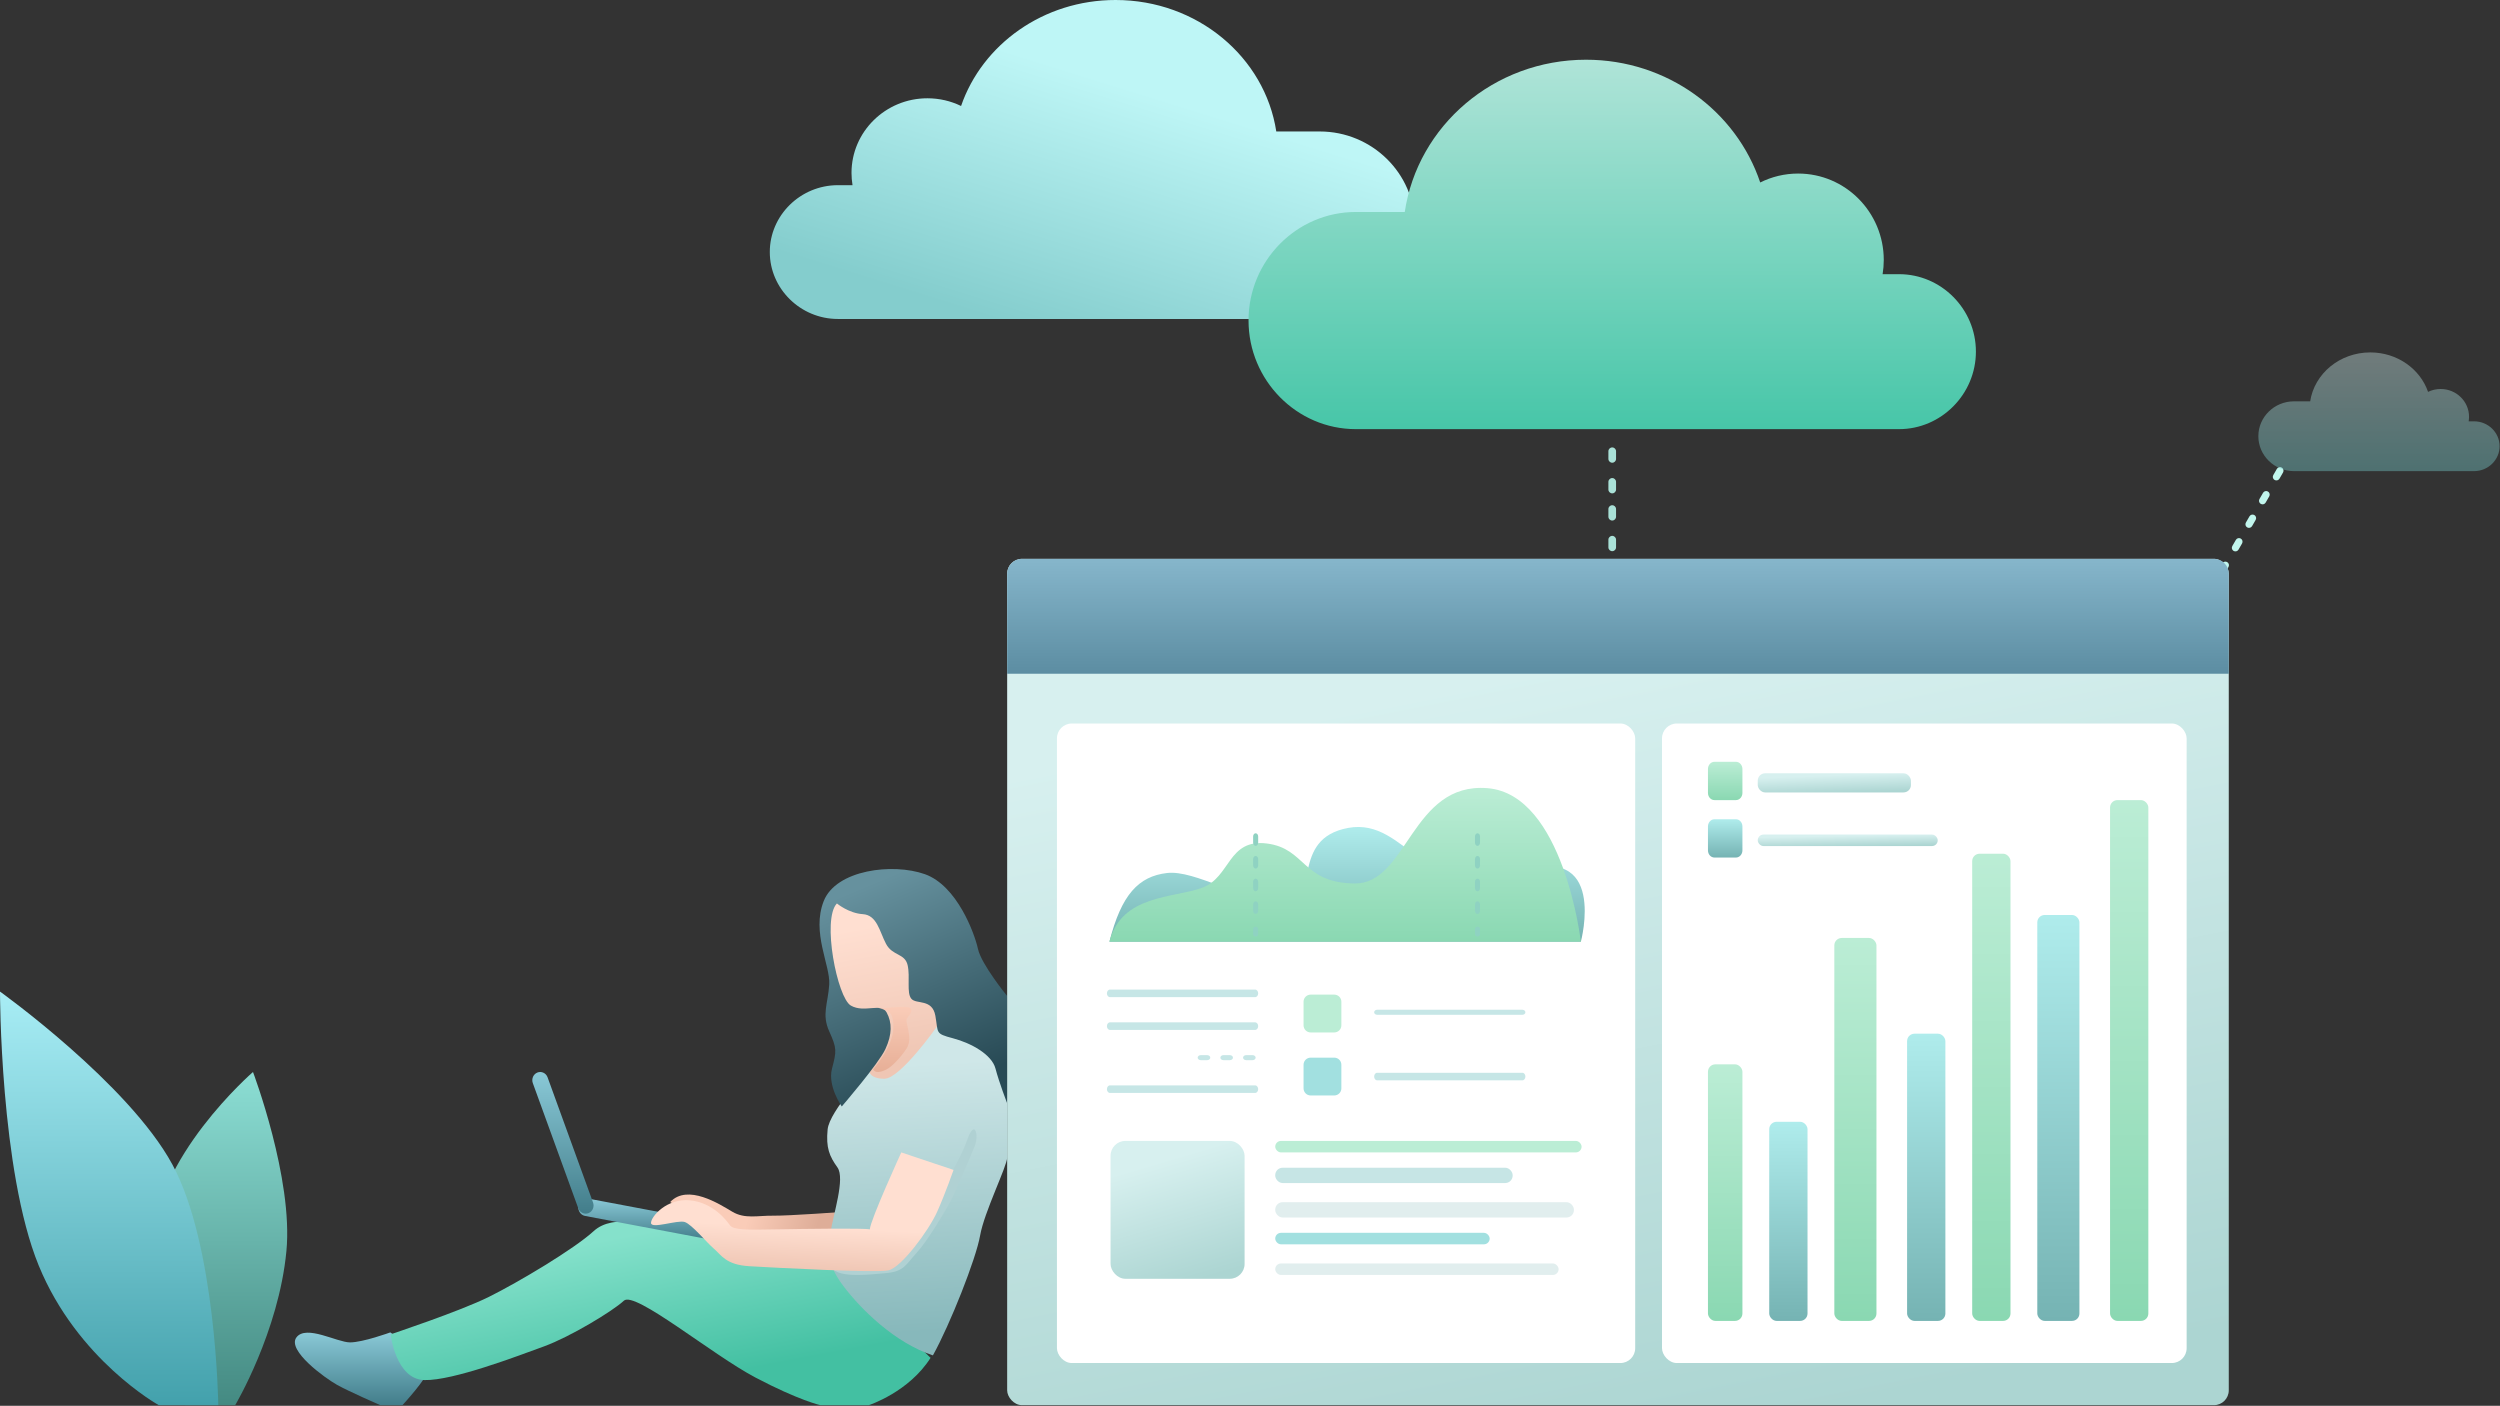 <svg width="674" height="379" viewBox="0 0 674 379" fill="none" xmlns="http://www.w3.org/2000/svg">
<rect x="0" y="0" width="674" height="379" fill="#333333" stroke="none"/>
<path d="M605.492 140.875C605.226 141.335 605.384 141.925 605.845 142.191C606.305 142.457 606.895 142.299 607.161 141.838L608.125 140.169C608.391 139.709 608.233 139.119 607.772 138.853C607.311 138.587 606.722 138.745 606.456 139.206L605.492 140.875Z" fill="#C1F6ED"/>
<path d="M609.506 135.849C609.967 136.115 610.557 135.957 610.823 135.496L611.786 133.827C612.052 133.366 611.894 132.777 611.434 132.511C610.973 132.245 610.383 132.403 610.117 132.863L609.154 134.532C608.888 134.993 609.046 135.583 609.506 135.849Z" fill="#C1F6ED"/>
<path d="M613.231 129.398C613.691 129.664 614.281 129.506 614.547 129.045L615.51 127.376C615.776 126.916 615.618 126.326 615.158 126.06C614.697 125.794 614.107 125.952 613.841 126.413L612.878 128.082C612.612 128.542 612.77 129.132 613.231 129.398Z" fill="#C1F6ED"/>
<path d="M601.83 147.217C601.564 147.678 601.722 148.267 602.183 148.533C602.643 148.799 603.233 148.641 603.499 148.181L604.463 146.512C604.729 146.051 604.571 145.461 604.11 145.195C603.649 144.929 603.06 145.087 602.794 145.548L601.83 147.217Z" fill="#C1F6ED"/>
<path d="M598.168 153.559C597.902 154.02 598.06 154.61 598.521 154.876C598.982 155.141 599.571 154.983 599.837 154.523L600.801 152.854C601.067 152.393 600.909 151.803 600.448 151.537C599.988 151.272 599.398 151.43 599.132 151.89L598.168 153.559Z" fill="#C1F6ED"/>
<path d="M250.034 26.498C253.291 26.498 256.371 27.245 259.105 28.576C264.814 11.979 281.301 0 300.753 0C322.785 0 341.013 15.376 344.085 35.444H355.789C369.925 35.444 381.438 46.792 381.438 60.689V60.709C381.438 74.606 369.925 85.995 355.789 85.995H313.765H291.646H225.903C215.823 85.995 207.537 77.857 207.537 67.948V67.944C207.537 58.034 215.823 49.923 225.903 49.923H229.839C229.661 48.78 229.567 47.745 229.567 46.626C229.567 35.514 238.731 26.498 250.034 26.498Z" fill="url(#paint0_linear)"/>
<path d="M229.2 332.311L227.814 326.685C227.814 326.685 212.798 327.8 208.526 327.747C204.251 327.693 200.845 328.703 197.438 326.685C194.032 324.668 185.398 319.068 180.676 324.071C185.714 326.739 188.602 331.409 202.174 331.992C215.744 332.577 229.2 332.311 229.2 332.311Z" fill="url(#paint1_linear)"/>
<path d="M102.526 378.831H108.501C108.501 378.831 115.297 371.483 115.625 369.023C115.954 366.563 105.23 359.215 105.23 359.215C105.23 359.215 97.845 361.912 94.363 361.912C90.88 361.912 82.54 357.055 79.919 360.562C77.3 364.07 87.621 371.546 90.895 373.373C94.169 375.2 102.526 378.831 102.526 378.831Z" fill="url(#paint2_linear)"/>
<path d="M146.654 362.991C153.717 360.42 165.259 353.436 168.188 350.675C171.116 347.913 191.96 365.218 203.675 371.386C215.389 377.554 221.168 378.831 221.168 378.831H234.231C234.231 378.831 245.035 375.327 250.882 366.075C239.504 354.938 224.369 341.167 224.369 341.167C224.369 341.167 187.81 330.779 181.78 330.608C175.751 330.436 165.423 326.999 160.083 331.887C154.743 336.776 139.76 345.683 131.836 349.624C123.911 353.565 105.309 359.733 105.309 359.733C105.309 359.733 106.687 371.898 114.439 372.069C122.193 372.243 139.592 365.561 146.654 362.991Z" fill="url(#paint3_linear)"/>
<path d="M234.873 291.902C239.923 292.927 248.709 290.057 252.357 284.361C256.004 278.663 262.109 274.038 257.467 265.837C252.824 257.635 233.709 239.258 226.326 241.747C226.326 241.747 222.052 242.772 221.975 248.995C221.898 255.219 224.306 270.082 228.035 273.01C231.764 275.94 229.823 290.878 234.873 291.902Z" fill="url(#paint4_linear)"/>
<path d="M223.129 304.485C222.641 309.468 223.618 311.725 225.771 314.733C227.925 317.742 224.598 327.426 223.913 332.314C223.228 337.203 222.739 340.588 227.436 346.793C232.133 352.998 241.237 362.025 251.513 365.409C256.114 357.135 263.16 339.343 264.236 333.101C265.312 326.861 271.53 314.341 271.53 312.094C271.53 311.494 271.53 296.738 271.53 296.738C271.53 296.738 271.195 274.624 252.592 276.766C252.592 276.766 242.729 290.834 238.414 290.834C234.099 290.834 234.248 288.351 234.248 288.351C234.248 288.351 223.618 299.501 223.129 304.485Z" fill="url(#paint5_linear)"/>
<path d="M245.687 269.245C247.017 270.863 251.343 269.163 252.176 273.855C253.009 278.546 252.011 278.624 256.917 279.918C261.826 281.212 267.385 284.284 268.383 288.086C269.381 291.887 271.53 297.467 271.53 297.467V268.522C271.53 268.522 264.572 260.023 263.657 255.818C262.741 251.612 258 238.753 249.349 235.679C240.698 232.605 225.391 234.466 222.064 242.959C218.737 251.45 223.895 260.266 223.562 265.442C223.23 270.618 221.483 273.449 223.562 278.058C225.642 282.667 225.559 283.314 224.311 288.086C223.062 292.858 226.941 298.301 226.941 298.301C226.941 298.301 236.872 286.792 238.703 282.83C240.534 278.868 240.534 275.713 239.036 272.962C237.538 270.212 233.047 273.206 229.386 271.102C225.726 268.998 221.538 247.817 225.629 243.569C225.629 243.569 228.797 246.216 232.625 246.457C236.452 246.7 237.12 251.136 238.869 254.452C240.615 257.767 243.944 256.953 244.693 260.188C245.436 263.425 244.356 267.628 245.687 269.245Z" fill="url(#paint6_linear)"/>
<path d="M484.783 46.79C481.11 46.79 477.637 47.654 474.554 49.196C468.116 29.973 449.524 16.101 427.589 16.101C402.745 16.101 382.189 33.908 378.725 57.15H365.527C349.587 57.15 336.604 70.293 336.604 86.387V86.41C336.604 102.504 349.587 115.695 365.527 115.695H412.915H437.859H511.995C523.361 115.695 532.704 106.27 532.704 94.793V94.789C532.704 83.312 523.361 73.919 511.995 73.919H507.555C507.757 72.595 507.863 71.396 507.863 70.1C507.863 57.231 497.529 46.79 484.783 46.79Z" fill="url(#paint7_linear)"/>
<path d="M192.593 334.402C193.77 334.624 194.896 333.749 195.099 332.455C195.301 331.162 194.504 329.924 193.327 329.702L158.435 323.114C157.258 322.892 156.131 323.767 155.929 325.061C155.727 326.354 156.523 327.592 157.7 327.814L192.593 334.402Z" fill="url(#paint8_linear)"/>
<path d="M158.652 327.067C159.747 326.636 160.304 325.352 159.89 324.213L147.626 290.44C147.212 289.301 145.978 288.721 144.883 289.152C143.788 289.582 143.231 290.866 143.645 292.005L155.91 325.779C156.324 326.918 157.558 327.498 158.652 327.067Z" fill="url(#paint9_linear)"/>
<path d="M77.219 337.266C79.074 317.722 68.206 289.009 68.206 289.009C68.206 289.009 41.297 312.335 41.297 335.872C41.297 359.41 49.946 378.831 49.946 378.831H63.408C63.408 378.831 75.147 359.081 77.219 337.266Z" fill="url(#paint10_linear)"/>
<path d="M58.849 378.831C58.849 378.831 58.285 335.695 46.459 313.918C34.633 292.142 0 267.328 0 267.328C0 267.328 -7.28343e-07 315.638 10.417 341.139C20.834 366.641 42.797 378.831 42.797 378.831H58.849V378.831Z" fill="url(#paint11_linear)"/>
<path d="M224.88 340.926H224.87V340.961H224.88V340.926Z" fill="#D9D9D9"/>
<path d="M224.233 341.648C225.042 343.281 227.975 343.729 231.203 343.729C233.99 343.729 236.997 343.396 239.043 343.209C243.737 342.78 244.234 340.907 247.174 337.695C250.114 334.483 254.779 326.612 256.215 323.936C257.651 321.258 261.571 311.996 262.787 308.998C263.566 307.075 263.346 304.494 262.537 304.496C262.084 304.496 261.444 305.307 260.69 307.498C258.591 313.602 249.758 327.951 248.377 330.735C246.996 333.52 241.42 338.767 239.431 339.997C237.94 340.921 230.03 341.036 226.164 341.036C224.877 341.036 224.038 341.024 224.038 341.024V341.026C224.042 341.038 224.044 341.049 224.049 341.061C224.104 341.254 224.165 341.449 224.233 341.648Z" fill="#B0D1D3"/>
<path d="M184.591 329.448C186.503 330.069 190.443 334.915 192.472 336.652C194.503 338.391 195.696 341 202.025 341.371C208.353 341.745 236.057 343.235 239.521 342.49C242.984 341.745 250.388 331.765 252.657 326.693C254.925 321.622 257.076 315.41 257.076 315.41L242.984 310.69C242.984 310.69 234.625 328.95 234.505 331.436C232.833 331.063 216.593 331.312 209.189 331.436C201.785 331.561 197.725 331.686 196.77 330.318C195.814 328.952 192.233 324.231 186.022 323.61C179.813 322.989 175.514 327.958 175.514 329.697C175.516 331.434 182.68 328.825 184.591 329.448Z" fill="url(#paint12_linear)"/>
<path d="M235.395 288.304C235.959 289.365 237.401 289.096 238.903 288.371C240.406 287.645 242.834 285.091 244.39 282.715C246.353 279.72 243.755 275.463 244.534 274.514C245.314 273.563 246.758 271.763 244.534 271.512C242.311 271.261 236.94 271.963 236.94 271.963C240.637 272.039 240.902 274.588 240.837 277.175C240.723 281.817 236.523 286.974 235.395 288.304Z" fill="url(#paint13_linear)"/>
<rect x="271.53" y="150.664" width="329.346" height="228.168" rx="4" fill="url(#paint14_linear)"/>
<path d="M271.53 154.664C271.53 152.454 273.321 150.664 275.53 150.664H596.876C599.085 150.664 600.876 152.454 600.876 154.664V181.637H271.53V154.664Z" fill="url(#paint15_linear)"/>
<rect x="284.952" y="195.058" width="155.897" height="172.416" rx="4" fill="white"/>
<rect x="448.076" y="195.058" width="141.443" height="172.416" rx="4" fill="white"/>
<rect x="473.887" y="208.479" width="41.297" height="5.162" rx="2" fill="url(#paint16_linear)"/>
<rect x="473.887" y="224.999" width="48.524" height="3.097" rx="1.549" fill="url(#paint17_linear)"/>
<path d="M468.016 205.382H462.206C461.248 205.382 460.465 206.253 460.465 207.317V213.772C460.465 214.836 461.248 215.707 462.206 215.707H468.016C468.973 215.707 469.757 214.836 469.757 213.772V207.317C469.757 206.253 468.973 205.382 468.016 205.382Z" fill="url(#paint18_linear)"/>
<path d="M468.016 220.869H462.206C461.248 220.869 460.465 221.74 460.465 222.803V229.259C460.465 230.323 461.248 231.193 462.206 231.193H468.016C468.973 231.193 469.757 230.323 469.757 229.259V222.803C469.757 221.74 468.973 220.869 468.016 220.869Z" fill="url(#paint19_linear)"/>
<path d="M408.977 235.396C384.353 244.425 379.466 220.241 363.481 223.202C347.496 226.162 356.464 243.012 345.665 243.012C334.867 243.012 322.269 234.463 314.62 235.363C306.971 236.263 302.32 241.171 299.103 253.877H426.203C426.203 253.877 433.6 226.368 408.977 235.396Z" fill="url(#paint20_linear)"/>
<path d="M401.019 212.489C380.466 210.823 379.485 238.35 365.216 238.184C350.947 238.018 352.122 228.755 341.545 227.408C330.969 226.06 331.808 236.522 324.086 239.346C316.364 242.17 302.32 241.17 299.103 253.877H426.203C426.201 253.877 421.571 214.156 401.019 212.489Z" fill="url(#paint21_linear)"/>
<path d="M338.389 266.791H299.236C298.787 266.791 298.423 267.248 298.423 267.811C298.423 268.373 298.787 268.83 299.236 268.83H338.391C338.839 268.83 339.204 268.373 339.204 267.811C339.202 267.246 338.839 266.791 338.389 266.791Z" fill="#C6E6E6"/>
<path d="M410.437 272.229H371.282C370.833 272.229 370.469 272.533 370.469 272.908C370.469 273.283 370.833 273.588 371.282 273.588H410.437C410.885 273.588 411.25 273.283 411.25 272.908C411.25 272.533 410.885 272.229 410.437 272.229Z" fill="#C6E6E6"/>
<path d="M410.437 289.22H371.282C370.833 289.22 370.469 289.677 370.469 290.24C370.469 290.803 370.833 291.259 371.282 291.259H410.437C410.885 291.259 411.25 290.803 411.25 290.24C411.25 289.675 410.885 289.22 410.437 289.22Z" fill="#C6E6E6"/>
<path d="M338.389 275.627H299.236C298.787 275.627 298.423 276.084 298.423 276.646C298.423 277.209 298.787 277.666 299.236 277.666H338.391C338.839 277.666 339.204 277.209 339.204 276.646C339.202 276.082 338.839 275.627 338.389 275.627Z" fill="#C6E6E6"/>
<path d="M337.674 284.462H335.975C335.506 284.462 335.125 284.767 335.125 285.142C335.125 285.517 335.506 285.822 335.975 285.822H337.674C338.143 285.822 338.524 285.517 338.524 285.142C338.524 284.767 338.143 284.462 337.674 284.462Z" fill="#C6E6E6"/>
<path d="M331.557 284.462H329.858C329.389 284.462 329.008 284.767 329.008 285.142C329.008 285.517 329.389 285.822 329.858 285.822H331.557C332.026 285.822 332.407 285.517 332.407 285.142C332.407 284.767 332.026 284.462 331.557 284.462Z" fill="#C6E6E6"/>
<path d="M325.44 284.462H323.741C323.272 284.462 322.891 284.767 322.891 285.142C322.891 285.517 323.272 285.822 323.741 285.822H325.44C325.909 285.822 326.29 285.517 326.29 285.142C326.29 284.767 325.909 284.462 325.44 284.462Z" fill="#C6E6E6"/>
<path d="M338.389 292.619H299.236C298.787 292.619 298.423 293.075 298.423 293.638C298.423 294.201 298.787 294.658 299.236 294.658H338.391C338.839 294.658 339.204 294.201 339.204 293.638C339.202 293.075 338.839 292.619 338.389 292.619Z" fill="#C6E6E6"/>
<path d="M359.723 268.15H353.348C352.298 268.15 351.438 269.01 351.438 270.06V276.435C351.438 277.486 352.298 278.346 353.348 278.346H359.723C360.774 278.346 361.633 277.486 361.633 276.435V270.06C361.633 269.01 360.774 268.15 359.723 268.15Z" fill="#BBEDD5"/>
<path d="M359.723 285.142H353.348C352.298 285.142 351.438 286.002 351.438 287.052V293.427C351.438 294.478 352.298 295.337 353.348 295.337H359.723C360.774 295.337 361.633 294.478 361.633 293.427V287.052C361.633 286.002 360.774 285.142 359.723 285.142Z" fill="#A2E0E0"/>
<path d="M338.524 243.002C338.149 243.002 337.844 243.383 337.844 243.852V245.551C337.844 246.02 338.149 246.4 338.524 246.4C338.899 246.4 339.204 246.02 339.204 245.551V243.852C339.204 243.383 338.9 243.002 338.524 243.002Z" fill="#8FD2C2"/>
<path d="M338.524 230.768C338.149 230.768 337.844 231.149 337.844 231.618V233.317C337.844 233.786 338.149 234.166 338.524 234.166C338.899 234.166 339.204 233.786 339.204 233.317V231.618C339.204 231.149 338.9 230.768 338.524 230.768Z" fill="#8FD2C2"/>
<path d="M338.524 249.799C338.149 249.799 337.844 250.103 337.844 250.479V251.838C337.844 252.213 338.149 252.518 338.524 252.518C338.899 252.518 339.204 252.213 339.204 251.838V250.479C339.204 250.103 338.9 249.799 338.524 249.799Z" fill="#8FD2C2"/>
<path d="M338.524 236.885C338.149 236.885 337.844 237.265 337.844 237.734V239.434C337.844 239.903 338.149 240.283 338.524 240.283C338.899 240.283 339.204 239.903 339.204 239.434V237.734C339.204 237.265 338.9 236.885 338.524 236.885Z" fill="#8FD2C2"/>
<path d="M338.524 224.651C338.149 224.651 337.844 225.031 337.844 225.5V227.2C337.844 227.669 338.149 228.049 338.524 228.049C338.899 228.049 339.204 227.669 339.204 227.2V225.5C339.204 225.031 338.9 224.651 338.524 224.651Z" fill="#8FD2C2"/>
<path d="M398.335 243.002C397.96 243.002 397.656 243.383 397.656 243.852V245.551C397.656 246.02 397.96 246.4 398.335 246.4C398.711 246.4 399.015 246.02 399.015 245.551V243.852C399.015 243.383 398.711 243.002 398.335 243.002Z" fill="#8FD2C2"/>
<path d="M398.335 249.799C397.96 249.799 397.656 250.103 397.656 250.479V251.838C397.656 252.213 397.96 252.518 398.335 252.518C398.711 252.518 399.015 252.213 399.015 251.838V250.479C399.015 250.103 398.711 249.799 398.335 249.799Z" fill="#8FD2C2"/>
<path d="M398.335 236.885C397.96 236.885 397.656 237.265 397.656 237.734V239.434C397.656 239.903 397.96 240.283 398.335 240.283C398.711 240.283 399.015 239.903 399.015 239.434V237.734C399.015 237.265 398.711 236.885 398.335 236.885Z" fill="#8FD2C2"/>
<path d="M398.335 230.768C397.96 230.768 397.656 231.149 397.656 231.618V233.317C397.656 233.786 397.96 234.166 398.335 234.166C398.711 234.166 399.015 233.786 399.015 233.317V231.618C399.015 231.149 398.711 230.768 398.335 230.768Z" fill="#8FD2C2"/>
<path d="M398.335 224.651C397.96 224.651 397.656 225.031 397.656 225.5V227.2C397.656 227.669 397.96 228.049 398.335 228.049C398.711 228.049 399.015 227.669 399.015 227.2V225.5C399.015 225.031 398.711 224.651 398.335 224.651Z" fill="#8FD2C2"/>
<rect x="343.8" y="307.593" width="82.595" height="3.097" rx="1.549" fill="#BBEDD5"/>
<rect x="343.8" y="314.82" width="64.011" height="4.13" rx="2" fill="#C6E5E5"/>
<rect x="343.8" y="324.112" width="80.53" height="4.13" rx="2" fill="#E1EEEE"/>
<rect x="343.8" y="332.372" width="57.816" height="3.097" rx="1.549" fill="#A2E0E0"/>
<rect x="343.8" y="340.631" width="76.4" height="3.097" rx="1.549" fill="#E1EEEE"/>
<rect x="299.406" y="307.593" width="36.135" height="37.168" rx="4" fill="url(#paint22_linear)"/>
<rect x="460.465" y="286.944" width="9.292" height="69.173" rx="2" fill="url(#paint23_linear)"/>
<rect x="476.984" y="302.431" width="10.324" height="53.687" rx="2" fill="url(#paint24_linear)"/>
<rect x="494.535" y="252.875" width="11.357" height="103.243" rx="2" fill="url(#paint25_linear)"/>
<rect x="514.151" y="278.685" width="10.324" height="77.432" rx="2" fill="url(#paint26_linear)"/>
<rect x="531.703" y="230.161" width="10.324" height="125.957" rx="2" fill="url(#paint27_linear)"/>
<rect x="549.254" y="246.68" width="11.357" height="109.438" rx="2" fill="url(#paint28_linear)"/>
<rect x="568.87" y="215.707" width="10.324" height="140.411" rx="2" fill="url(#paint29_linear)"/>
<path d="M433.622 139.307C433.622 139.877 434.085 140.339 434.655 140.339C435.224 140.339 435.687 139.877 435.687 139.307V137.242C435.687 136.672 435.224 136.209 434.655 136.209C434.085 136.209 433.622 136.672 433.622 137.242V139.307Z" fill="#AAE2D8"/>
<path d="M433.622 131.981C433.622 132.551 434.085 133.013 434.655 133.013C435.224 133.013 435.687 132.551 435.687 131.981V129.916C435.687 129.346 435.224 128.883 434.655 128.883C434.085 128.883 433.622 129.346 433.622 129.916V131.981Z" fill="#AAE2D8"/>
<path d="M433.622 123.721C433.622 124.291 434.085 124.753 434.655 124.753C435.224 124.753 435.687 124.291 435.687 123.721V121.656C435.687 121.086 435.224 120.624 434.655 120.624C434.085 120.624 433.622 121.086 433.622 121.656V123.721Z" fill="#AAE2D8"/>
<path d="M433.622 147.566C433.622 148.136 434.085 148.598 434.655 148.598C435.224 148.598 435.687 148.136 435.687 147.566V145.501C435.687 144.931 435.224 144.469 434.655 144.469C434.085 144.469 433.622 144.931 433.622 145.501V147.566Z" fill="#AAE2D8"/>
<path d="M657.999 104.872C656.781 104.872 655.629 105.15 654.606 105.645C652.471 99.468 646.304 95.01 639.029 95.01C630.788 95.01 623.97 100.732 622.821 108.201H618.444C613.157 108.201 608.851 112.425 608.851 117.597V117.604C608.851 122.776 613.157 127.015 618.444 127.015H634.162H642.435H667.025C670.795 127.015 673.894 123.987 673.894 120.298V120.297C673.894 116.609 670.795 113.59 667.025 113.59H665.552C665.619 113.165 665.654 112.779 665.654 112.363C665.654 108.227 662.227 104.872 657.999 104.872Z" fill="url(#paint30_linear)" fill-opacity="0.4"/>
<defs>
<linearGradient id="paint0_linear" x1="294.487" y1="-1.61237e-06" x2="267.733" y2="85.995" gradientUnits="userSpaceOnUse">
<stop offset="0.219" stop-color="#BEF6F6"/>
<stop offset="1" stop-color="#84CDCD"/>
</linearGradient>
<linearGradient id="paint1_linear" x1="201.841" y1="327.21" x2="219.908" y2="332.372" gradientUnits="userSpaceOnUse">
<stop stop-color="#FACCB8"/>
<stop offset="1" stop-color="#DEAD98"/>
</linearGradient>
<linearGradient id="paint2_linear" x1="97.565" y1="359.215" x2="97.565" y2="378.831" gradientUnits="userSpaceOnUse">
<stop stop-color="#8AC9D7"/>
<stop offset="1" stop-color="#427D8A"/>
</linearGradient>
<linearGradient id="paint3_linear" x1="189.452" y1="329.274" x2="197.195" y2="370.055" gradientUnits="userSpaceOnUse">
<stop stop-color="#85E1CB"/>
<stop offset="1" stop-color="#43C0A2"/>
</linearGradient>
<linearGradient id="paint4_linear" x1="230.749" y1="250.293" x2="237.576" y2="286.854" gradientUnits="userSpaceOnUse">
<stop stop-color="#FFDFD1"/>
<stop offset="1" stop-color="#EFC6B4"/>
</linearGradient>
<linearGradient id="paint5_linear" x1="243.655" y1="286.944" x2="247.784" y2="359.215" gradientUnits="userSpaceOnUse">
<stop stop-color="#CFE7E8"/>
<stop offset="1" stop-color="#87B8BB"/>
</linearGradient>
<linearGradient id="paint6_linear" x1="237.976" y1="236.872" x2="260.69" y2="291.074" gradientUnits="userSpaceOnUse">
<stop stop-color="#66919E"/>
<stop offset="1" stop-color="#284A55"/>
</linearGradient>
<linearGradient id="paint7_linear" x1="434.654" y1="16.101" x2="434.654" y2="115.695" gradientUnits="userSpaceOnUse">
<stop stop-color="#AFE4D8"/>
<stop offset="1" stop-color="#47C6A8"/>
</linearGradient>
<linearGradient id="paint8_linear" x1="175.514" y1="323.08" x2="175.514" y2="334.436" gradientUnits="userSpaceOnUse">
<stop stop-color="#8AC9D7"/>
<stop offset="1" stop-color="#427D8A"/>
</linearGradient>
<linearGradient id="paint9_linear" x1="151.768" y1="289.009" x2="151.768" y2="327.209" gradientUnits="userSpaceOnUse">
<stop stop-color="#8AC9D7"/>
<stop offset="1" stop-color="#427D8A"/>
</linearGradient>
<linearGradient id="paint10_linear" x1="59.365" y1="289.009" x2="59.365" y2="378.831" gradientUnits="userSpaceOnUse">
<stop stop-color="#8CDED4"/>
<stop offset="1" stop-color="#448A82"/>
</linearGradient>
<linearGradient id="paint11_linear" x1="29.424" y1="267.328" x2="29.424" y2="378.831" gradientUnits="userSpaceOnUse">
<stop stop-color="#A8EDF5"/>
<stop offset="1" stop-color="#43A1AC"/>
</linearGradient>
<linearGradient id="paint12_linear" x1="216.811" y1="330.823" x2="216.295" y2="342.696" gradientUnits="userSpaceOnUse">
<stop stop-color="#FFDFD1"/>
<stop offset="1" stop-color="#EFC6B4"/>
</linearGradient>
<linearGradient id="paint13_linear" x1="240.557" y1="271.458" x2="240.557" y2="289.009" gradientUnits="userSpaceOnUse">
<stop stop-color="#FACCB8"/>
<stop offset="1" stop-color="#E7AF97"/>
</linearGradient>
<linearGradient id="paint14_linear" x1="436.719" y1="175.958" x2="478.016" y2="382.961" gradientUnits="userSpaceOnUse">
<stop stop-color="#D7F0EF"/>
<stop offset="1" stop-color="#ACD5D2"/>
</linearGradient>
<linearGradient id="paint15_linear" x1="436.203" y1="150.664" x2="436.203" y2="181.637" gradientUnits="userSpaceOnUse">
<stop stop-color="#86B6CB"/>
<stop offset="1" stop-color="#5C8DA2"/>
</linearGradient>
<linearGradient id="paint16_linear" x1="494.6" y1="209.052" x2="494.775" y2="213.915" gradientUnits="userSpaceOnUse">
<stop stop-color="#D7F0EF"/>
<stop offset="1" stop-color="#ACD5D2"/>
</linearGradient>
<linearGradient id="paint17_linear" x1="498.225" y1="225.342" x2="498.279" y2="228.263" gradientUnits="userSpaceOnUse">
<stop stop-color="#D7F0EF"/>
<stop offset="1" stop-color="#ACD5D2"/>
</linearGradient>
<linearGradient id="paint18_linear" x1="465.111" y1="205.382" x2="465.111" y2="215.707" gradientUnits="userSpaceOnUse">
<stop stop-color="#BBEDD5"/>
<stop offset="1" stop-color="#8AD8B2"/>
</linearGradient>
<linearGradient id="paint19_linear" x1="465.111" y1="220.869" x2="465.111" y2="231.193" gradientUnits="userSpaceOnUse">
<stop stop-color="#AFECEC"/>
<stop offset="1" stop-color="#75B3B3"/>
</linearGradient>
<linearGradient id="paint20_linear" x1="363.174" y1="222.949" x2="363.174" y2="253.877" gradientUnits="userSpaceOnUse">
<stop stop-color="#AFECEC"/>
<stop offset="1" stop-color="#75B3B3"/>
</linearGradient>
<linearGradient id="paint21_linear" x1="362.653" y1="212.417" x2="362.653" y2="253.877" gradientUnits="userSpaceOnUse">
<stop stop-color="#BBEDD5"/>
<stop offset="1" stop-color="#8AD8B2"/>
</linearGradient>
<linearGradient id="paint22_linear" x1="317.53" y1="311.714" x2="327.078" y2="343.948" gradientUnits="userSpaceOnUse">
<stop stop-color="#D7F0EF"/>
<stop offset="1" stop-color="#ACD5D2"/>
</linearGradient>
<linearGradient id="paint23_linear" x1="465.111" y1="286.944" x2="465.111" y2="356.117" gradientUnits="userSpaceOnUse">
<stop stop-color="#BBEDD5"/>
<stop offset="1" stop-color="#8AD8B2"/>
</linearGradient>
<linearGradient id="paint24_linear" x1="482.146" y1="302.431" x2="482.146" y2="356.118" gradientUnits="userSpaceOnUse">
<stop stop-color="#AFECEC"/>
<stop offset="1" stop-color="#75B3B3"/>
</linearGradient>
<linearGradient id="paint25_linear" x1="500.214" y1="252.875" x2="500.214" y2="356.118" gradientUnits="userSpaceOnUse">
<stop stop-color="#BBEDD5"/>
<stop offset="1" stop-color="#8AD8B2"/>
</linearGradient>
<linearGradient id="paint26_linear" x1="519.314" y1="278.685" x2="519.314" y2="356.117" gradientUnits="userSpaceOnUse">
<stop stop-color="#AFECEC"/>
<stop offset="1" stop-color="#75B3B3"/>
</linearGradient>
<linearGradient id="paint27_linear" x1="536.865" y1="230.161" x2="536.865" y2="356.117" gradientUnits="userSpaceOnUse">
<stop stop-color="#BBEDD5"/>
<stop offset="1" stop-color="#8AD8B2"/>
</linearGradient>
<linearGradient id="paint28_linear" x1="554.932" y1="246.68" x2="554.932" y2="356.118" gradientUnits="userSpaceOnUse">
<stop stop-color="#AFECEC"/>
<stop offset="1" stop-color="#75B3B3"/>
</linearGradient>
<linearGradient id="paint29_linear" x1="574.032" y1="215.707" x2="574.032" y2="356.117" gradientUnits="userSpaceOnUse">
<stop stop-color="#BBEDD5"/>
<stop offset="1" stop-color="#8AD8B2"/>
</linearGradient>
<linearGradient id="paint30_linear" x1="641.372" y1="95.01" x2="641.372" y2="127.015" gradientUnits="userSpaceOnUse">
<stop stop-color="#CCE7E7"/>
<stop offset="1" stop-color="#76CDCD"/>
</linearGradient>
</defs>
</svg>
